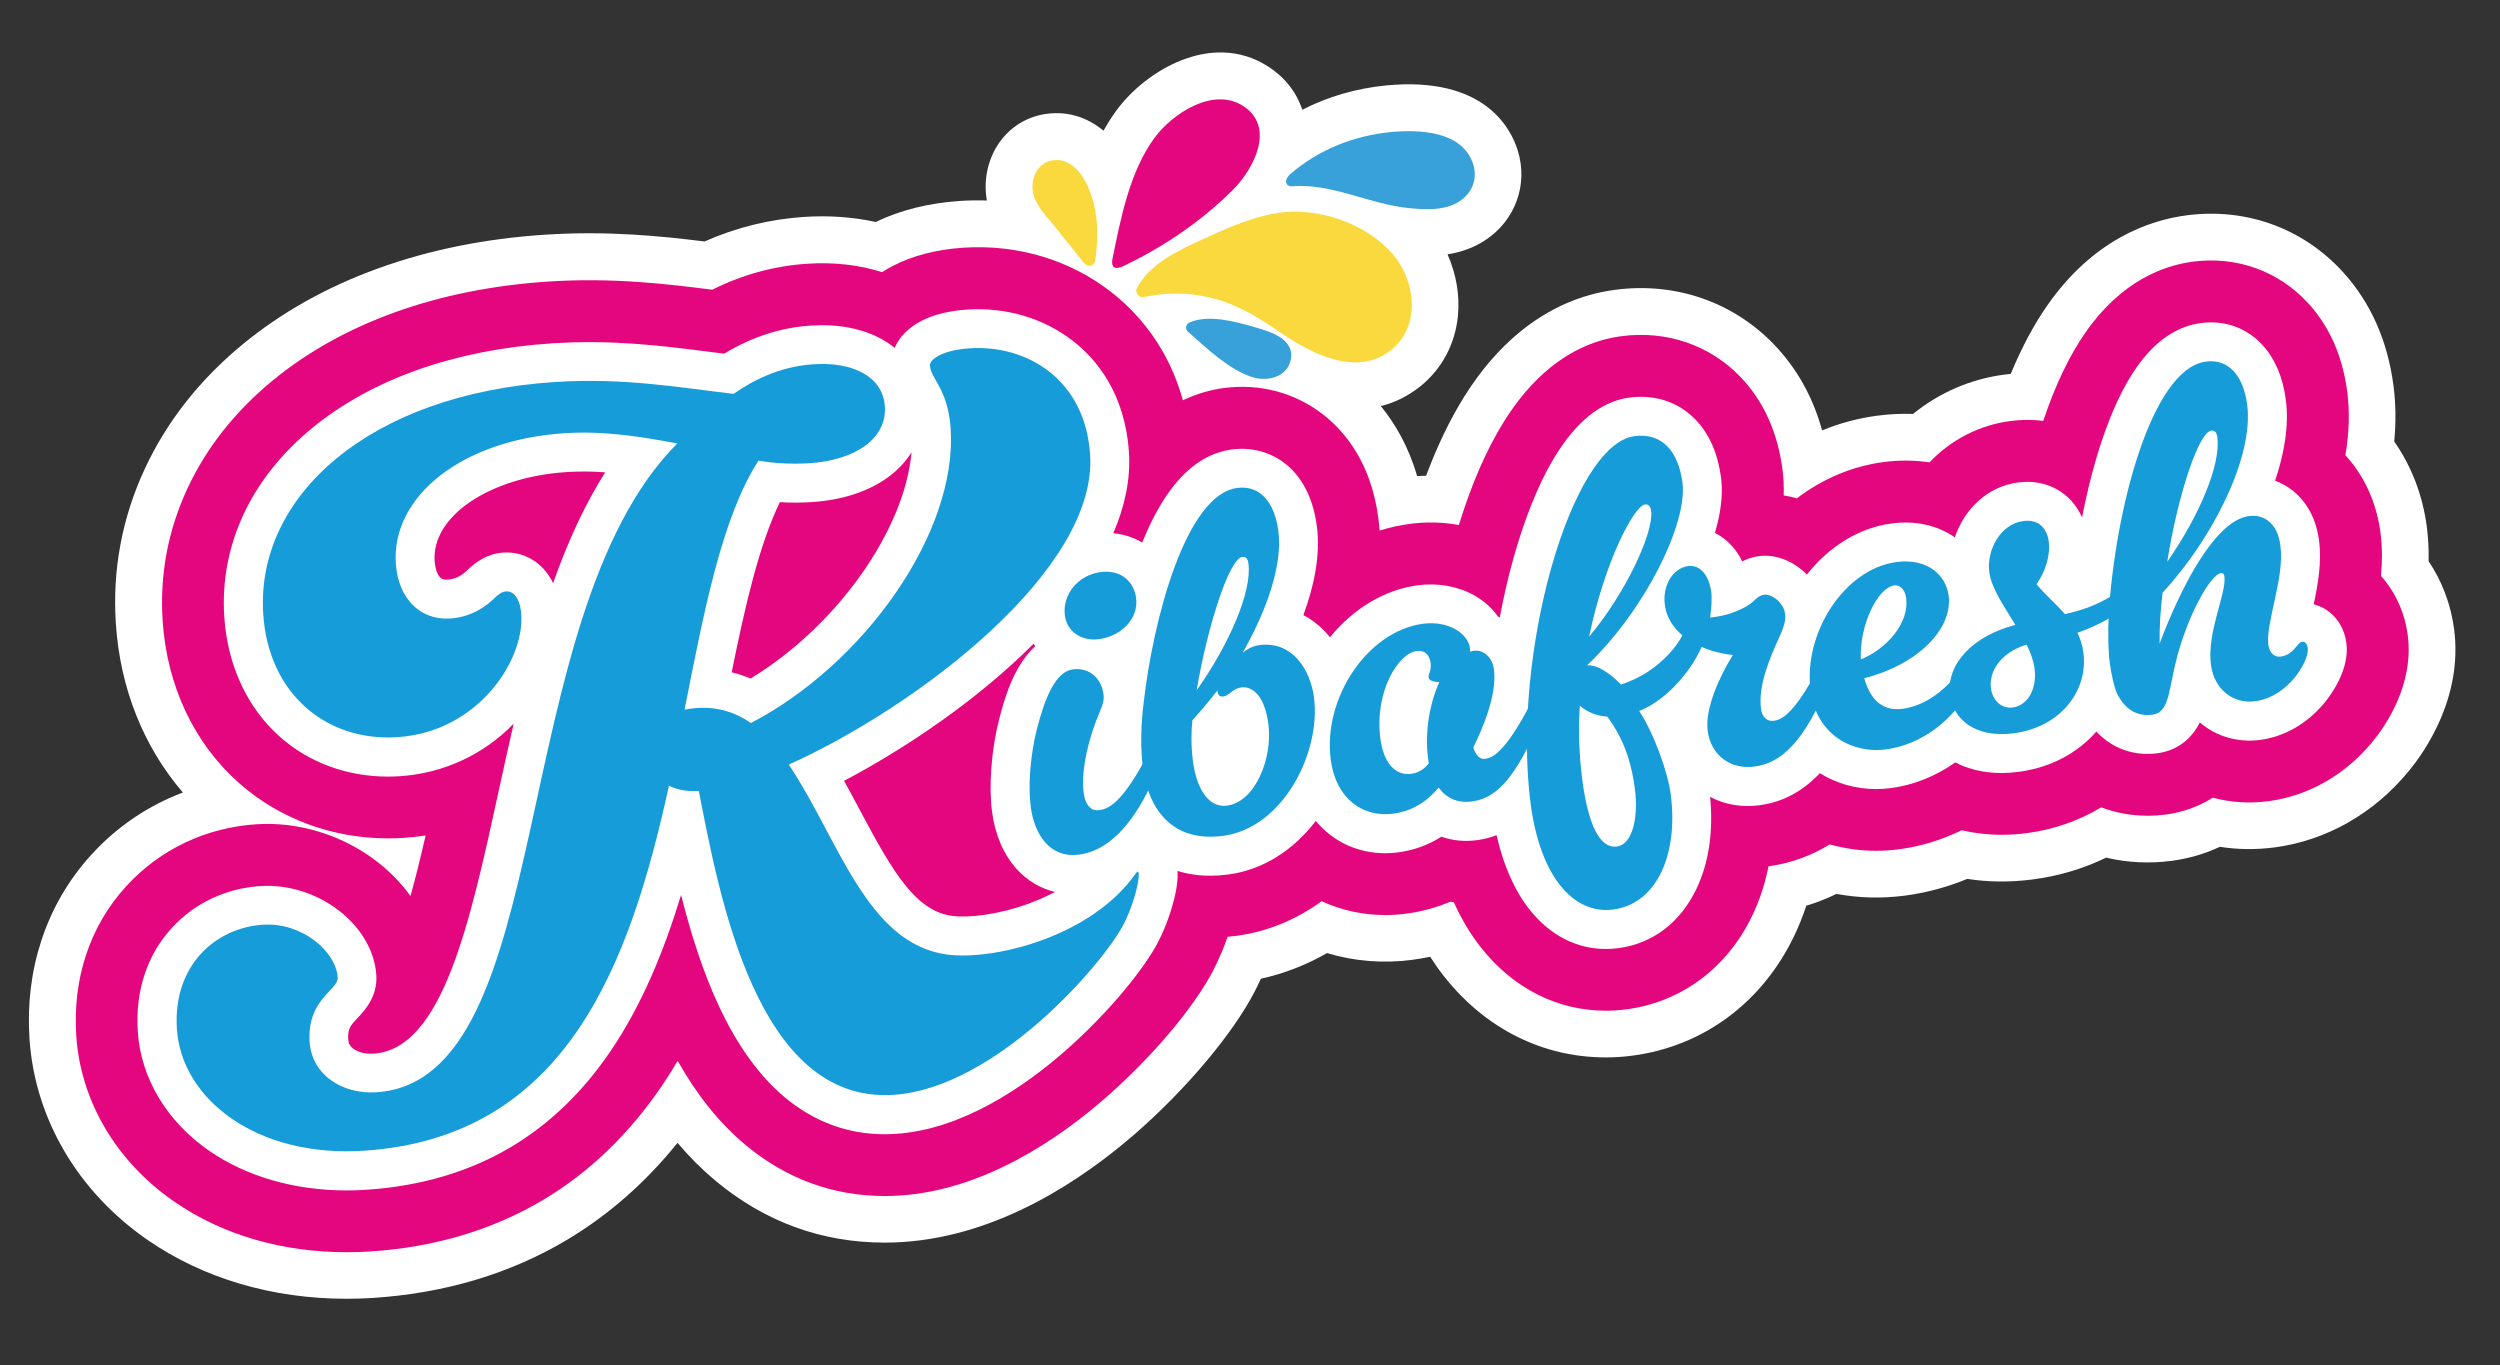 <svg xmlns="http://www.w3.org/2000/svg" xmlns:xlink="http://www.w3.org/1999/xlink" id="Capa_1" x="0px" y="0px" viewBox="0 0 537.76 293.71" style="enable-background:new 0 0 537.76 293.71;" xml:space="preserve"><rect x="0" y="0" width="537.76" height="293.71" fill="#333333" stroke="none"/><style type="text/css">	.st0{fill:#E4067E;}	.st1{fill:#FFFFFF;}	.st2{fill:#169CD8;}	.st3{fill:#FAD93E;}	.st4{fill:#38A1D9;}</style><g>	<path class="st0" d="M517.92,136.65c-0.58-4.47-2.34-8.61-5.08-11.97c-0.22-0.27-0.45-0.54-0.68-0.8c0.28-2.99,0.31-6.1-0.11-9.31  c-0.84-6.47-3.49-12.25-7.55-16.65c0.82-4.81,0.96-9.37,0.4-13.65c-0.99-7.61-3.79-13.99-8.33-18.97  c-6.34-6.96-15.39-10.25-24.84-9.02c-6.27,0.82-15.37,4.11-23.09,15.17c-3.49,4.99-6.55,11.39-9.11,19.02  c-0.01,0.02-0.01,0.04-0.02,0.06c-2.3-0.29-4.67-0.28-7.05,0.03c-6.75,0.88-12.82,4.07-17.43,8.9c-3.16-0.48-6.46-0.51-9.84-0.07  c-6.71,0.87-13.1,3.57-18.69,7.81c-0.93-0.27-1.87-0.48-2.82-0.64c0.06-1.91-0.02-3.75-0.25-5.52c-1.06-8.13-4.13-14.87-9.13-20.05  c-6.55-6.78-15.83-9.94-25.48-8.68c-5.59,0.73-10.81,3.05-15.51,6.9c-3.58,2.93-6.89,6.8-9.82,11.5  c-3.72,5.96-6.97,13.42-9.68,22.22c-3.41-0.62-6.96-0.71-10.49-0.25c-2.23,0.29-4.42,0.78-6.57,1.45c-0.06-0.9-0.14-1.8-0.26-2.68  c-1.55-11.91-7.25-18.64-11.76-22.19c-6.04-4.75-13.64-6.81-21.41-5.8c-2.56,0.33-5.62,1.09-8.88,2.64  c-1.06-3.85-2.57-7.46-4.53-10.83c-2.83-4.85-6.52-9.06-10.97-12.52c-8.84-6.86-20.1-10.23-31.71-9.47  c-5.75,0.37-10.84,1.69-15.14,3.9c-0.82,0.42-1.6,0.87-2.35,1.36c-4.91-1.56-10.37-2.19-16.1-1.81  c-7.05,0.46-13.91,2.33-20.44,5.59c-9.6-1.23-21.44-2.66-35.22-1.76c-23.79,1.55-44.32,8.92-59.38,21.33  c-8.08,6.66-14.23,14.47-18.3,23.22c-4.17,8.98-5.96,18.53-5.32,28.39c0.91,13.98,6.76,26.41,16.48,34.98  c8.67,7.65,20.03,11.86,32.01,11.86c1.12,0,2.27-0.04,3.39-0.11c1.58-0.1,3.14-0.28,4.69-0.52c-1.05,4.59-2.12,8.97-3.25,13.03  c-2-2.77-4.46-5.31-7.32-7.5c-7.35-5.64-16.77-8.53-25.83-7.94c-10.82,0.7-20.74,5.41-27.94,13.26c-3.96,4.32-6.9,9.34-8.73,14.93  c-1.77,5.4-2.47,11.21-2.08,17.28c0.92,14.09,8.63,27.13,21.15,35.76c10.28,7.08,23.09,10.83,37.05,10.83  c1.66,0,3.34-0.05,5.01-0.16c13.89-0.9,26.43-4.65,37.28-11.13c9.82-5.86,18.34-14.04,25.35-24.31c1.22-1.78,2.39-3.64,3.53-5.56  c4.17,7.4,9.04,13.46,14.55,18.05c8.76,7.31,18.86,11.02,30.01,11.02c1.07,0,2.16-0.04,3.24-0.11  c18.01-1.17,33.97-12.05,44.19-20.97c9.98-8.71,19.07-19.47,23.18-27.4c1.33-2.58,2.35-5.07,3.12-7.28c0.6-0.05,1.21-0.12,1.82-0.2  c6.61-0.86,12.89-3.43,18.4-7.45c4.23,1.94,8.88,2.97,13.67,2.97c1.5,0,3.02-0.1,4.52-0.3c3.3-0.43,6.47-1.29,9.46-2.56  c0.26,0.03,0.53,0.06,0.79,0.08c1.63,3.65,3.59,6.93,5.88,9.82c6.91,8.73,16.44,13.54,26.83,13.54c1.45,0,2.92-0.1,4.38-0.29  c11.84-1.54,21.72-8.9,27.12-20.19c1.57-3.27,2.73-6.83,3.48-10.58c4.75-0.66,9.16-2.24,13.18-4.72c3.22,0.91,6.58,1.38,9.99,1.38  c1.6,0,3.23-0.11,4.82-0.31c4.67-0.61,9.27-2.01,13.59-4.12c2.74,0.66,5.6,0.99,8.58,0.99c1.76,0,3.58-0.12,5.39-0.36  c5.8-0.76,11.24-2.66,16.01-5.55c3.15,1.19,6.51,1.81,9.98,1.81c1.28,0,2.59-0.09,3.88-0.25c3.7-0.48,7.13-1.73,10.15-3.64  c3.79,1.03,7.82,1.3,11.91,0.77c8.62-1.12,16.6-5.67,22.45-12.8C513.08,156.22,519.31,147.31,517.92,136.65z M199.43,173.05  c0.15-0.09,0.3-0.18,0.44-0.27"></path>	<path class="st1" d="M504.72,138.37c-0.27-2.04-1.01-3.82-2.2-5.28c-1.27-1.56-2.96-2.62-4.83-3.11c0.92-4.33,1.75-9.06,1.15-13.69  c-0.75-5.76-3.48-9.01-5.63-10.73c-1.17-0.93-2.46-1.65-3.83-2.15c1.82-5.4,3.07-11.59,2.31-17.41c-0.63-4.85-2.31-8.8-4.97-11.73  c-3.42-3.75-8.13-5.45-13.28-4.78c-5.25,0.68-9.93,3.91-13.89,9.59c-2.76,3.95-5.25,9.21-7.41,15.64c-1.68,5-3.13,10.67-4.28,16.58  c-2.33-5.28-7.57-8.33-13.69-7.53c-6.89,0.9-11.67,5.93-13.68,11.82c-3.79-2.63-8.49-3.66-13.6-2.99  c-6.86,0.89-13.37,4.85-18.22,10.99c-0.35-0.36-0.72-0.71-1.12-1.04c-2.72-2.26-6.08-3.33-9.22-2.92  c-1.23,0.16-2.43,0.54-3.57,1.13c-0.57-1.19-1.28-2.26-2.1-3.2c-1.09-1.25-2.37-2.23-3.77-2.93c1.17-3.99,1.81-8.12,1.32-11.86  c-0.68-5.23-2.53-9.45-5.51-12.52c-3.64-3.77-8.68-5.45-14.19-4.73c-13.03,1.7-20.72,19.56-24.87,34.25  c-1.2,4.24-2.21,8.61-3.03,13.04c-0.13-0.06-0.25-0.12-0.38-0.18c-1.27-1.82-3.02-3.39-5.14-4.58c-3.49-1.95-7.79-2.72-12.08-2.16  c-7.08,0.92-13.84,4.95-18.93,11.19c-1.61-2.01-3.55-3.63-5.72-4.77c2.28-6.16,3.72-12.87,2.9-19.12  c-1.67-12.83-10.37-17.54-18.25-16.51c-4.94,0.64-9.37,3.54-13.16,8.62c-2.23,2.98-4.29,6.81-6.16,11.41  c-1.78-1.08-3.87-1.79-6.22-2.01c2.48-5.73,3.74-11.57,3.37-17.38c-0.83-12.74-7.03-20.1-12.09-24.02  c-6.27-4.87-14.33-7.25-22.68-6.71c-3.91,0.25-7.24,1.08-9.9,2.45c-2.73,1.41-4.71,3.44-5.73,5.78c-0.82-0.66-1.72-1.27-2.69-1.82  c-4.13-2.32-9.41-3.35-15.28-2.97c-6.52,0.42-12.67,2.41-18.7,6.05c-1.11-0.14-2.23-0.28-3.39-0.43  c-9.67-1.24-20.63-2.64-33.57-1.8c-20.98,1.36-38.89,7.7-51.77,18.32c-13.12,10.81-19.79,25.19-18.8,40.48  c0.68,10.45,4.94,19.63,12,25.87c6.28,5.55,14.44,8.53,23.2,8.53c0.84,0,1.68-0.03,2.53-0.08c9.38-0.61,18.02-4.6,24.52-11.3  c-1.11,4.81-2.16,9.63-3.2,14.39c-6.23,28.6-12.12,55.62-26.91,56.58c-1.7,0.11-3.28-0.26-4.33-1.02c-0.93-0.67-1.1-1.39-1.14-2  c-0.15-2.34,0.48-3.02,2.01-4.65c1.51-1.61,4.33-4.62,4.03-9.2c-0.7-10.84-12.61-19.98-24.98-19.17  c-7.38,0.48-14.12,3.67-18.99,8.98c-5.37,5.86-7.91,13.59-7.34,22.35c0.65,10,6.27,19.36,15.42,25.66  c8.02,5.52,18.37,8.48,29.5,8.48c1.37,0,2.75-0.04,4.15-0.14c11.76-0.76,22.3-3.88,31.32-9.27c8.15-4.87,15.27-11.72,21.18-20.38  c6.92-10.14,11.7-21.95,15.29-33.77c2.02,8.02,4.66,16.52,8.24,24.13c3.94,8.37,8.67,14.9,14.08,19.41  c6.31,5.27,13.52,7.93,21.48,7.93c0.79,0,1.58-0.03,2.38-0.08c14.29-0.93,27.63-10.15,36.3-17.72c9.97-8.71,17.41-18.28,20.1-23.49  c1.99-3.85,3.04-7.5,3.49-9.32c0.36-1.47,0.59-2.79,0.69-3.94c0.06-0.75,0.06-1.44,0.02-2.09c2.04,0.64,4.38,1.03,7.05,1.03  c1.2,0,2.46-0.08,3.79-0.25c7.31-0.95,13.9-5,18.9-11.52c3.66,4.37,8.92,6.93,14.9,6.93c0.92,0,1.85-0.06,2.8-0.18  c3.39-0.44,6.51-1.57,9.33-3.38c2.34,0.84,4.91,1.11,7.59,0.76c1.5-0.2,2.92-0.55,4.28-1.07c1.45,6.45,3.86,11.91,7.08,15.98  c4.38,5.54,10.13,8.49,16.4,8.49c0.88,0,1.77-0.06,2.66-0.17c7.39-0.96,13.37-5.49,16.84-12.74c2.67-5.57,3.68-12.39,2.95-19.81  c2.45,1.3,5.22,1.97,8.1,1.97c0.81,0,1.62-0.05,2.44-0.16c5.01-0.65,9.29-2.92,13.07-6.91c3.6,2.25,7.78,3.42,12.1,3.42  c1.03,0,2.07-0.07,3.1-0.2c4.93-0.64,9.71-2.55,13.93-5.53c2.4,1.24,5.68,2.28,9.95,2.28c1.15,0,2.38-0.08,3.67-0.25  c6.7-0.87,12.62-3.95,16.72-8.67c2.94,3.13,6.75,4.81,10.99,4.81c0.71,0,1.43-0.05,2.17-0.14c2.34-0.31,6.58-1.58,9.1-6.63  c3.43,2.94,8.01,4.4,12.97,3.76c5.25-0.69,10.19-3.54,13.89-8.05C501.34,149.55,505.46,144.02,504.72,138.37z M108.98,118.84  c-0.23,0-0.45,0.01-0.68,0.02c-3.69,0.24-6.02,2.24-7.14,3.19c-0.16,0.14-0.31,0.28-0.46,0.43c-1.42,1.42-2.79,2.1-4.42,2.2  c-1.06,0.07-1.43-0.3-1.6-0.48c-0.65-0.65-1.09-1.98-1.19-3.56c-0.63-9.63,11.85-18.02,28.41-19.1c2.82-0.18,5.57-0.14,8.28,0.06  c-4.22,6.66-7.93,14.56-11.21,23.84C116.81,120.9,112.79,118.84,108.98,118.84z M185.06,174.44c-1.14-2.14-2.29-4.32-3.5-6.48  c13.45-7.09,28.8-17.49,40.79-29.51c0.1,0.19,0.21,0.37,0.32,0.56c-4.81,4.39-6.75,11.88-7.74,15.68c0,0.01,0,0.02-0.01,0.02  c-1.66,6.47-2.26,14.28-1.53,19.88c0.65,4.99,2.5,9.28,5.36,12.4c2.28,2.49,5.08,4.13,8.18,4.87c-1.73,0.92-3.6,1.75-5.57,2.48  c-6.68,2.46-13.08,3.12-16.45,2.69C197.05,196.02,192.16,187.82,185.06,174.44z M196.07,97.3c-1.47,16.78-16.09,37.42-34.62,48.66  c-1.32-0.56-2.68-1.01-4.06-1.35c2.87-14.2,5.87-27.32,10.36-36.59c2.31,0.13,4.63,0.13,6.9-0.02c6.5-0.42,12.16-2.27,16.37-5.34  C193.1,101.14,194.8,99.32,196.07,97.3z"></path>	<g>		<path class="st2" d="M237.37,149.34c0.24,1.83-0.54,2.97-1.7,6.01c-2.29,6.19-3.03,11.67-2.58,15.12c0.4,3.05,1.87,4,3.29,3.81   c1.93-0.25,4.9-1.26,10.53-12.02c0.33-0.66,0.9-1.05,1.41-1.11c0.71-0.09,1.4,0.44,1.52,1.35c0.07,0.51,0.03,1.03-0.28,1.79   c-5.84,14.72-12.22,18.86-17.51,19.55c-6,0.78-9.52-4.03-10.34-10.34c-0.61-4.68-0.03-11.37,1.34-16.72   c1.72-6.63,3.98-12.31,7.74-12.8C234.43,143.52,236.93,145.98,237.37,149.34z M229.06,132.43c-0.6-4.58,2.89-8.75,7.67-9.37   c4.88-0.64,7.26,2.57,7.65,5.52c0.6,4.58-3.26,8.28-8.04,8.91C232.68,137.96,229.51,135.89,229.06,132.43z"></path>		<path class="st2" d="M267.32,140.37c1.13-0.87,2.29-1.44,3.62-1.61c6.91-0.9,10.9,5.09,11.71,11.29   c1.52,11.69-6.58,28.05-19.59,29.75c-10.57,1.38-15.99-5.26-17.23-14.81c-0.54-4.17-0.43-8.84,0.17-13.77   c2.02-17.84,9.05-44.81,20.13-46.26c4.98-0.65,8.07,3.19,8.86,9.29C275.91,121.46,272.53,131.21,267.32,140.37z M261.9,148.83   l-0.04-0.3c-1.77,2.3-3.56,4.39-5.37,6.39c-0.24,2.1-0.34,5.32,0.12,8.88c0.64,4.88,2.86,10.07,7.34,9.49   c6.1-0.8,9.83-10.28,8.89-17.5c-0.77-5.9-3.25-8.26-5.89-7.92c-1.73,0.23-2.56,1.78-3.78,1.94   C262.76,149.85,262.04,149.84,261.9,148.83z M257.41,148.48c7.25-10.25,11.89-21.4,11.14-27.2c-0.09-0.71-0.31-1.61-1.33-1.48   C264.37,120.17,259.68,134.95,257.41,148.48z"></path>		<path class="st2" d="M309.46,169.41c-3.13,3.72-6.46,5.18-9.81,5.62c-6.51,0.85-12.31-3.25-13.4-11.59   c-1.74-13.32,7.97-27.71,19.86-29.27c5.39-0.7,9.68,2.05,10.1,5.3c0.05,0.41-0.01,0.72-0.01,0.72s0.39-0.15,0.8-0.21   c2.14-0.28,4.01,1.44,4.35,3.98c0.73,5.59-2.55,12.95-4.43,16.81c0.54,1.79,1.48,2.6,2.49,2.47c1.42-0.19,4.12-0.95,9.74-11.71   c0.33-0.66,0.9-1.05,1.41-1.11c0.71-0.09,1.4,0.44,1.52,1.35c0.07,0.51,0.03,1.03-0.28,1.79c-5.84,14.72-10.45,18.22-15.22,18.84   C313.52,172.81,311.1,171.67,309.46,169.41z M307.33,164.2l-0.16-1.22c-0.69-5.29,0.26-11.51,2.43-16.24   c-1.14-0.06-2.21-0.33-2.29-0.94c-0.12-0.92,0.63-1.53,0.42-3.16c-0.24-1.83-1.3-2.83-3.03-2.6c-3.86,0.5-9.11,8.63-7.77,18.9   c0.69,5.29,3.31,7.94,6.56,7.52C305.22,166.24,306.45,165.35,307.33,164.2z"></path>		<path class="st2" d="M341.39,143.12c2.25-0.19,5.21,1.91,7.26,4.12c8.46-2.55,14.66-10.49,14.17-14.25   c-0.12-0.91,0.35-1.29,1.06-1.38c1.22-0.16,3.11,0.84,3.35,2.67c0.04,0.3-0.01,0.72-0.01,0.72c-0.8,6.52-7.92,15.4-14.62,17.93   c3.09,4.66,6.15,13.05,6.78,17.93c1.67,12.81-2.93,23.54-12.38,24.78c-8.74,1.14-15.76-7.46-17.75-22.71   c-4.18-32.03,8.63-77.33,22.36-79.12c6-0.78,9.44,3.42,10.3,10.03C363.02,112.38,354.08,131.02,341.39,143.12z M345.72,154.13   c-2.07-0.04-4.37-0.98-5.89-2.33c-0.35,5.22-0.17,10.57,0.53,15.96c1.23,9.45,3.69,14.82,7.45,14.33   c3.35-0.44,4.66-6.29,3.86-12.39C351.11,165.32,349.86,159.69,345.72,154.13z M341.83,136.96c8.14-9.75,13.91-22.6,13.34-26.97   c-0.13-1.02-0.52-1.59-1.33-1.48C351.5,108.82,345.19,120.7,341.83,136.96z"></path>		<path class="st2" d="M367.86,132.84l1.22-0.16c2.95-0.38,6.58-1.89,8.05-3.32c0.91-0.95,1.68-1.36,2.29-1.44   c1.63-0.21,4.24,1.62,4.57,4.16c0.2,1.52-0.42,3.16-1.38,5.25c-1.85,4.07-4.47,10.1-3.81,15.18c0.25,1.93,1.49,2.7,2.71,2.54   c1.42-0.19,4.13-0.85,9.76-11.61c0.33-0.66,0.9-1.05,1.41-1.11c0.71-0.09,1.4,0.44,1.52,1.35c0.07,0.51,0.03,1.03-0.28,1.79   c-5.84,14.72-11.1,18.72-16.59,19.43c-5.08,0.66-9.31-2.41-10-7.69c-0.64-4.88,2.68-11.93,5.42-16.32   c-6.71-0.68-13.8-4.3-14.64-10.81c-0.53-4.07,1.66-7.87,5.02-8.31c2.54-0.33,4.49,1.9,4.98,5.66   C368.25,128.66,368.18,130.53,367.86,132.84z"></path>		<path class="st2" d="M424.82,139.06c0.33-0.66,0.9-1.05,1.41-1.11c0.71-0.09,1.4,0.44,1.52,1.35c0.07,0.51,0.03,1.03-0.28,1.79   c-5.84,14.72-15.17,19.25-21.88,20.12c-6.91,0.9-14.86-2.92-16.13-12.68c-1.6-12.3,7.24-26.17,18.52-27.64   c6.41-0.84,10.58,2.65,11.18,7.23c0.9,6.91-6.15,14.66-18.15,17.77c1.17,4.19,3.62,7.18,8.2,6.58   C412.56,152.04,419.2,149.83,424.82,139.06z M400.27,141.85c5.6-2.28,10.45-7.88,9.76-13.16c-0.28-2.13-1.52-2.9-2.53-2.77   C403.84,126.39,399.94,134.55,400.27,141.85z"></path>		<path class="st2" d="M433.52,134.42c-2.37-3.93-5.15-7.81-5.62-11.36c-0.6-4.57,2.27-10.33,7.36-10.99   c3.46-0.45,5.1,1.82,5.44,4.46c0.36,2.75-0.63,6.29-2.64,9.13c1.84,2.24,4.17,4.21,6.11,6.44c8.35-1.81,12.43-5.34,15.46-8.32   c0.65-0.6,1.23-0.88,1.74-0.95c0.61-0.08,1.16,0.16,1.25,0.87c0.07,0.51-0.15,1.26-0.65,2.15c-2.12,3.58-8.47,8.03-15.1,10.24   c0.58,1.27,1.07,2.65,1.28,4.28c1.07,8.24-4.94,16.05-15,17.36c-8.44,1.1-13.03-3.16-13.69-8.24   C418.59,142.87,424.41,136.74,433.52,134.42z M435.93,138.65c-5.66,1.77-8.13,5.82-7.67,9.38c0.34,2.64,2.24,4.46,4.68,4.15   c3.15-0.41,5.28-3.89,4.7-8.37C437.41,142.08,436.77,140.3,435.93,138.65z"></path>		<path class="st2" d="M477.76,123.27c-2.34,0.3-7.53,9.67-9.85,19.59c-1.45,6.29-1.53,10.44-4.89,10.87   c-3.56,0.46-5.86-1.3-7.47-4.2c-0.68-1.26-1.4-4.37-1.74-7.01c-0.32-2.44-0.42-6.36-0.21-10.31c1.28-21.88,9.03-52.88,20.92-54.43   c4.98-0.65,8.07,3.19,8.86,9.29c1.47,11.29-7.59,29.01-18.2,40.42c-0.45,3.68-0.69,7.43-0.64,10.94   c4.23-11.2,11.65-26.44,19.27-27.43c2.85-0.37,6.05,1.18,6.72,6.36c0.91,7.01-3.21,16.65-2.6,21.33c0.24,1.83,1.39,2.71,2.61,2.55   c2.95-0.38,3.53-3.05,4.65-3.19c0.71-0.09,1.1,0.48,1.22,1.39c0.34,2.64-4.12,10.46-11.33,11.4c-4.78,0.62-8.81-2.57-9.5-7.86   c-0.91-7.02,3.38-15.33,2.9-18.99C478.41,123.49,478.17,123.22,477.76,123.27z M466.18,120.85c6.97-10.01,11.54-20.94,10.78-26.74   c-0.09-0.71-0.31-1.61-1.33-1.48C472.99,92.98,468.51,106.18,466.18,120.85z"></path>	</g>	<path class="st2" d="M244.37,187.8c-9.58,13.74-30.55,18.81-40.52,17.54c-17.48-2.24-23.48-24.96-34.18-40.87  c27.77-12.52,66.43-41.94,64.82-66.64c-1.07-16.54-13.94-23.69-25.87-22.91c-6.07,0.39-8.67,2.45-8.59,3.71  c0.19,2.93,3.9,5,4.46,13.58c1.45,22.4-18.57,50.6-42.97,63.32c-3.3-2.31-7.17-3.53-11.56-3.24c-0.95,0.06-1.86,0.19-2.71,0.36  c4.22-21.29,7.99-41.21,15.89-53.56c3.61,0.61,7.41,0.78,10.97,0.55c9.84-0.64,16.68-5.29,16.23-12.19  c-0.42-6.49-6.93-9.64-15.3-9.1c-7.54,0.49-13.22,3.59-17.24,6.37c-11.65-1.35-23.56-3.51-38.42-2.55  c-39.98,2.6-64.4,24.57-62.76,49.9c1.13,17.37,13.77,27.48,28.84,26.5c17.37-1.13,27.3-16.49,26.67-26.32  c-0.24-3.77-1.8-5.14-3.27-5.04c-0.84,0.05-1.44,0.51-2.23,1.2c-1.58,1.57-4.77,4.3-9.79,4.63c-6.49,0.42-11.21-4.32-11.7-11.85  c-0.94-14.44,14.25-26.57,36.23-28c8.79-0.57,16.87,0.8,24.31,2.2c-37.29,37.52-25.36,137.01-64.71,139.56  c-7.33,0.48-13.9-3.72-14.37-10.84c-0.6-9.21,6.21-11.12,6.04-13.84c-0.37-5.65-7.71-11.9-16.08-11.36  c-10.05,0.65-19.41,8.62-18.51,22.43c0.98,15.07,17.14,27.68,40.17,26.19c43.81-2.85,57.28-40.37,65.67-78.49  c1.77,0.82,3.89,1.25,6.21,1.1l0.21-0.01c4.38,22.21,12.36,67.3,41.87,65.38c21.98-1.43,45.08-28.12,49.51-36.69  C244.77,192.79,245.69,185.9,244.37,187.8z"></path>	<g>		<path class="st3" d="M245.04,61.12c-0.19,0.31-0.53,0.97-0.57,1.09c-0.21,0.55,0.2,1.34,0.79,1.61c0.45,0.2,1.42-0.03,1.74-0.09   c5.17-1.01,9.79-0.71,14.64,0.64c5.2,1.45,9.55,4.28,13.97,7.28c6.56,4.45,16.23,9.52,23.61,3.65c6.45-5.13,5.33-14.86,0.42-20.57   c-5.8-6.77-16.39-10.36-25.14-8.87c-5.56,0.94-11.02,3.4-16.1,5.75C253.57,53.82,247.93,56.46,245.04,61.12z"></path>		<path class="st4" d="M255.59,71.4c0.02,0.01,0.03,0.03,0.04,0.04c3.93,3.44,8.68,8.07,13.77,9.69c3.27,1.04,7.57-0.04,8.27-3.86   c0.81-4.37-4.43-5.94-7.67-6.87c-4.19-1.2-10.04-2.85-14.15-1.02C254.95,69.79,254.94,70.92,255.59,71.4z"></path>		<path class="st0" d="M248.29,29.72c-5.29,7.24-7.23,17.29-8.98,25.9c-0.13,0.64-0.17,1.37,0.24,1.78c0.44,0.44,1.4,0.17,2.01-0.12   c8.68-4.14,16.8-9.62,23.62-16.42c4.42-4.4,9.35-13.54,2.15-18.11C260.84,18.64,252.08,24.53,248.29,29.72z"></path>		<path class="st3" d="M222.31,41.87c0.7,2.62,2.92,4.79,4.56,6.84l6.09,7.61c0.48,0.59,1.01,1.04,1.81,0.79   c0.72-0.3,0.78-0.86,0.86-1.39c0.66-4.67,0.6-9.4-0.92-13.84c-1.23-3.62-3.95-8.18-8.47-7.36   C222.92,35.12,221.51,38.86,222.31,41.87z"></path>		<path class="st4" d="M277.84,40.07c8.57-0.71,16.7,3.84,25.12,4.68c3.61,0.36,7.79,0.62,10.98-1.44c2.71-1.75,3.92-4.82,2.97-7.91   c-2.23-7.22-11.57-7.59-17.76-6.99c-7.9,0.77-15.52,3.78-21.52,8.97C275.92,38.86,276.73,40.16,277.84,40.07z"></path>	</g></g><path class="st1" d="M527.89,135.35c-0.69-5.3-2.58-10.32-5.49-14.64c0.06-2.56-0.07-5.01-0.39-7.45c-0.88-6.73-3.29-13.01-7-18.28 c0.39-4.15,0.34-8.18-0.16-12.01c-1.26-9.68-4.92-17.91-10.86-24.44c-8.58-9.43-20.82-13.88-33.58-12.22 c-8.28,1.08-20.21,5.32-30.03,19.39c-2.91,4.17-5.54,9.11-7.86,14.73c-0.46,0.04-0.92,0.09-1.38,0.15 c-7.21,0.94-13.96,3.85-19.65,8.46c-2.51-0.09-5.07,0.03-7.63,0.37c-4.08,0.53-8.07,1.59-11.92,3.17 c-1.98-7.22-5.48-13.45-10.44-18.58c-8.78-9.09-21.18-13.35-34.01-11.67c-7.48,0.97-14.4,4.03-20.58,9.09 c-4.43,3.63-8.47,8.32-11.98,13.95c-3.02,4.84-5.76,10.53-8.17,16.96c-0.64,0.01-1.29,0.04-1.93,0.08 c-1.86-6.4-4.76-11.33-7.81-15.06c3.04-0.75,5.86-2.15,8.43-4.2c4.68-3.72,7.58-9.14,8.16-15.26c0.42-4.42-0.39-9.02-2.24-13.18 c3-0.47,5.65-1.45,8-2.97c6.53-4.21,9.39-11.98,7.12-19.33c-1.51-4.9-7.3-16.07-28.34-14.03c-6.43,0.63-12.54,2.41-18.02,5.23 c-1.25-3.81-3.82-7.06-7.45-9.37c-12.05-7.65-26.28,0.97-32.54,9.53c-0.99,1.36-1.91,2.81-2.77,4.35 c-3.68-3.08-8.22-4.38-12.96-3.52c-4.1,0.75-7.61,3.13-9.87,6.7c-2.18,3.43-2.99,7.77-2.26,11.83c-1.91-0.06-3.82-0.03-5.73,0.09 c-6.74,0.44-12.85,1.96-18.17,4.53c-4.89-1.07-10.07-1.44-15.42-1.09c-7.34,0.48-14.54,2.25-21.42,5.28 c-9.66-1.2-21-2.32-34.25-1.46c-25.91,1.68-48.43,9.85-65.12,23.61c-9.24,7.62-16.32,16.62-21.02,26.75 c-4.89,10.52-6.99,21.72-6.23,33.27c0.9,13.89,5.96,26.54,14.42,36.36c-7.45,2.81-14.11,7.3-19.57,13.25 c-4.93,5.38-8.59,11.63-10.87,18.59c-2.17,6.63-3.04,13.72-2.56,21.07c1.12,17.19,10.41,33,25.48,43.39 c11.97,8.24,26.75,12.6,42.75,12.6c1.87,0,3.78-0.06,5.66-0.18c15.5-1.01,29.56-5.22,41.79-12.53c8.92-5.33,16.87-12.32,23.72-20.83 c2.55,3.02,5.26,5.73,8.1,8.1c10.62,8.87,22.88,13.36,36.46,13.36c1.29,0,2.6-0.04,3.89-0.13c20.82-1.35,38.76-13.49,50.15-23.43 c10.85-9.48,20.86-21.39,25.5-30.36c0.48-0.92,0.94-1.87,1.38-2.84c4.93-1.08,9.77-2.96,14.23-5.52c5.84,1.78,12.1,2.27,18.29,1.46 c1.31-0.17,2.61-0.4,3.89-0.67c0.96,1.5,1.98,2.94,3.05,4.29c8.86,11.2,21.19,17.36,34.72,17.36c1.88,0,3.79-0.12,5.68-0.37 c15.28-1.99,28-11.41,34.89-25.83c0.98-2.05,1.84-4.21,2.57-6.43c2.23-0.67,4.39-1.52,6.48-2.54c4.81,0.89,9.73,1.02,14.65,0.38 c4.6-0.6,9.14-1.81,13.5-3.61c4.53,0.71,9.25,0.75,14.06,0.12c5.58-0.73,10.89-2.3,15.82-4.69c4.55,1.08,9.27,1.31,14.06,0.69 c3.65-0.48,7.13-1.49,10.39-3.02c3.82,0.6,7.73,0.65,11.67,0.14c11.16-1.45,21.44-7.27,28.93-16.39 C521.68,161.59,529.79,149.9,527.89,135.35z"></path><g>	<path class="st0" d="M517.92,136.65c-0.58-4.47-2.34-8.61-5.08-11.97c-0.22-0.27-0.45-0.54-0.68-0.8c0.28-2.99,0.31-6.1-0.11-9.31  c-0.84-6.47-3.49-12.25-7.55-16.65c0.82-4.81,0.96-9.37,0.4-13.65c-0.99-7.61-3.79-13.99-8.33-18.97  c-6.34-6.96-15.39-10.25-24.84-9.02c-6.27,0.82-15.37,4.11-23.09,15.17c-3.49,4.99-6.55,11.39-9.11,19.02  c-0.01,0.02-0.01,0.04-0.02,0.06c-2.3-0.29-4.67-0.28-7.05,0.03c-6.75,0.88-12.82,4.07-17.43,8.9c-3.16-0.48-6.46-0.51-9.84-0.07  c-6.71,0.87-13.1,3.57-18.69,7.81c-0.93-0.27-1.87-0.48-2.82-0.64c0.06-1.91-0.02-3.75-0.25-5.52c-1.06-8.13-4.13-14.87-9.13-20.05  c-6.55-6.78-15.83-9.94-25.48-8.68c-5.59,0.73-10.81,3.05-15.51,6.9c-3.58,2.93-6.89,6.8-9.82,11.5  c-3.72,5.96-6.97,13.42-9.68,22.22c-3.41-0.62-6.96-0.71-10.49-0.25c-2.23,0.29-4.42,0.78-6.57,1.45c-0.06-0.9-0.14-1.8-0.26-2.68  c-1.55-11.91-7.25-18.64-11.76-22.19c-6.04-4.75-13.64-6.81-21.41-5.8c-2.56,0.33-5.62,1.09-8.88,2.64  c-1.06-3.85-2.57-7.46-4.53-10.83c-2.83-4.85-6.52-9.06-10.97-12.52c-8.84-6.86-20.1-10.23-31.71-9.47  c-5.75,0.37-10.84,1.69-15.14,3.9c-0.82,0.42-1.6,0.87-2.35,1.36c-4.91-1.56-10.37-2.19-16.1-1.81  c-7.05,0.46-13.91,2.33-20.44,5.59c-9.6-1.23-21.44-2.66-35.22-1.76c-23.79,1.55-44.32,8.92-59.38,21.33  c-8.08,6.66-14.23,14.47-18.3,23.22c-4.17,8.98-5.96,18.53-5.32,28.39c0.91,13.98,6.76,26.41,16.48,34.98  c8.67,7.65,20.03,11.86,32.01,11.86c1.12,0,2.27-0.04,3.39-0.11c1.58-0.1,3.14-0.28,4.69-0.52c-1.05,4.59-2.12,8.97-3.25,13.03  c-2-2.77-4.46-5.31-7.32-7.5c-7.35-5.64-16.77-8.53-25.83-7.94c-10.82,0.7-20.74,5.41-27.94,13.26c-3.96,4.32-6.9,9.34-8.73,14.93  c-1.77,5.4-2.47,11.21-2.08,17.28c0.92,14.09,8.63,27.13,21.15,35.76c10.28,7.08,23.09,10.83,37.05,10.83  c1.66,0,3.34-0.05,5.01-0.16c13.89-0.9,26.43-4.65,37.28-11.13c9.82-5.86,18.34-14.04,25.35-24.31c1.22-1.78,2.39-3.64,3.53-5.56  c4.17,7.4,9.04,13.46,14.55,18.05c8.76,7.31,18.86,11.02,30.01,11.02c1.07,0,2.16-0.04,3.24-0.11  c18.01-1.17,33.97-12.05,44.19-20.97c9.98-8.71,19.07-19.47,23.18-27.4c1.33-2.58,2.35-5.07,3.12-7.28c0.6-0.05,1.21-0.12,1.82-0.2  c6.61-0.86,12.89-3.43,18.4-7.45c4.23,1.94,8.88,2.97,13.67,2.97c1.5,0,3.02-0.1,4.52-0.3c3.3-0.43,6.47-1.29,9.46-2.56  c0.26,0.03,0.53,0.06,0.79,0.08c1.63,3.65,3.59,6.93,5.88,9.82c6.91,8.73,16.44,13.54,26.83,13.54c1.45,0,2.92-0.1,4.38-0.29  c11.84-1.54,21.72-8.9,27.12-20.19c1.57-3.27,2.73-6.83,3.48-10.58c4.75-0.66,9.16-2.24,13.18-4.72c3.22,0.91,6.58,1.38,9.99,1.38  c1.6,0,3.23-0.11,4.82-0.31c4.67-0.61,9.27-2.01,13.59-4.12c2.74,0.66,5.6,0.99,8.58,0.99c1.76,0,3.58-0.12,5.39-0.36  c5.8-0.76,11.24-2.66,16.01-5.55c3.15,1.19,6.51,1.81,9.98,1.81c1.28,0,2.59-0.09,3.88-0.25c3.7-0.48,7.13-1.73,10.15-3.64  c3.79,1.03,7.82,1.3,11.91,0.77c8.62-1.12,16.6-5.67,22.45-12.8C513.08,156.22,519.31,147.31,517.92,136.65z M199.43,173.05  c0.15-0.09,0.3-0.18,0.44-0.27"></path>	<path class="st1" d="M504.72,138.37c-0.27-2.04-1.01-3.82-2.2-5.28c-1.27-1.56-2.96-2.62-4.83-3.11c0.92-4.33,1.75-9.06,1.15-13.69  c-0.75-5.76-3.48-9.01-5.63-10.73c-1.17-0.93-2.46-1.65-3.83-2.15c1.82-5.4,3.07-11.59,2.31-17.41c-0.63-4.85-2.31-8.8-4.97-11.73  c-3.42-3.75-8.13-5.45-13.28-4.78c-5.25,0.68-9.93,3.91-13.89,9.59c-2.76,3.95-5.25,9.21-7.41,15.64c-1.68,5-3.13,10.67-4.28,16.58  c-2.33-5.28-7.57-8.33-13.69-7.53c-6.89,0.9-11.67,5.93-13.68,11.82c-3.79-2.63-8.49-3.66-13.6-2.99  c-6.86,0.89-13.37,4.85-18.22,10.99c-0.35-0.36-0.72-0.71-1.12-1.04c-2.72-2.26-6.08-3.33-9.22-2.92  c-1.23,0.16-2.43,0.54-3.57,1.13c-0.57-1.19-1.28-2.26-2.1-3.2c-1.09-1.25-2.37-2.23-3.77-2.93c1.17-3.99,1.81-8.12,1.32-11.86  c-0.68-5.23-2.53-9.45-5.51-12.52c-3.64-3.77-8.68-5.45-14.19-4.73c-13.03,1.7-20.72,19.56-24.87,34.25  c-1.2,4.24-2.21,8.61-3.03,13.04c-0.13-0.06-0.25-0.12-0.38-0.18c-1.27-1.82-3.02-3.39-5.14-4.58c-3.49-1.95-7.79-2.72-12.08-2.16  c-7.08,0.92-13.84,4.95-18.93,11.19c-1.61-2.01-3.55-3.63-5.72-4.77c2.28-6.16,3.72-12.87,2.9-19.12  c-1.67-12.83-10.37-17.54-18.25-16.51c-4.94,0.64-9.37,3.54-13.16,8.62c-2.23,2.98-4.29,6.81-6.16,11.41  c-1.78-1.08-3.87-1.79-6.22-2.01c2.48-5.73,3.74-11.57,3.37-17.38c-0.83-12.74-7.03-20.1-12.09-24.02  c-6.27-4.87-14.33-7.25-22.68-6.71c-3.91,0.25-7.24,1.08-9.9,2.45c-2.73,1.41-4.71,3.44-5.73,5.78c-0.82-0.66-1.72-1.27-2.69-1.82  c-4.13-2.32-9.41-3.35-15.28-2.97c-6.52,0.42-12.67,2.41-18.7,6.05c-1.11-0.14-2.23-0.28-3.39-0.43  c-9.67-1.24-20.63-2.64-33.57-1.8c-20.98,1.36-38.89,7.7-51.77,18.32c-13.12,10.81-19.79,25.19-18.8,40.48  c0.68,10.45,4.94,19.63,12,25.87c6.28,5.55,14.44,8.53,23.2,8.53c0.84,0,1.68-0.03,2.53-0.08c9.38-0.61,18.02-4.6,24.52-11.3  c-1.11,4.81-2.16,9.63-3.2,14.39c-6.23,28.6-12.12,55.62-26.91,56.58c-1.7,0.11-3.28-0.26-4.33-1.02c-0.93-0.67-1.1-1.39-1.14-2  c-0.15-2.34,0.48-3.02,2.01-4.65c1.51-1.61,4.33-4.62,4.03-9.2c-0.7-10.84-12.61-19.98-24.98-19.17  c-7.38,0.48-14.12,3.67-18.99,8.98c-5.37,5.86-7.91,13.59-7.34,22.35c0.65,10,6.27,19.36,15.42,25.66  c8.02,5.52,18.37,8.48,29.5,8.48c1.37,0,2.75-0.04,4.15-0.14c11.76-0.76,22.3-3.88,31.32-9.27c8.15-4.87,15.27-11.72,21.18-20.38  c6.92-10.14,11.7-21.95,15.29-33.77c2.02,8.02,4.66,16.52,8.24,24.13c3.94,8.37,8.67,14.9,14.08,19.41  c6.31,5.27,13.52,7.93,21.48,7.93c0.79,0,1.58-0.03,2.38-0.08c14.29-0.93,27.63-10.15,36.3-17.72c9.97-8.71,17.41-18.28,20.1-23.49  c1.99-3.85,3.04-7.5,3.49-9.32c0.36-1.47,0.59-2.79,0.69-3.94c0.06-0.75,0.06-1.44,0.02-2.09c2.04,0.64,4.38,1.03,7.05,1.03  c1.2,0,2.46-0.08,3.79-0.25c7.31-0.95,13.9-5,18.9-11.52c3.66,4.37,8.92,6.93,14.9,6.93c0.92,0,1.85-0.06,2.8-0.18  c3.39-0.44,6.51-1.57,9.33-3.38c2.34,0.84,4.91,1.11,7.59,0.76c1.5-0.2,2.92-0.55,4.28-1.07c1.45,6.45,3.86,11.91,7.08,15.98  c4.38,5.54,10.13,8.49,16.4,8.49c0.88,0,1.77-0.06,2.66-0.17c7.39-0.96,13.37-5.49,16.84-12.74c2.67-5.57,3.68-12.39,2.95-19.81  c2.45,1.3,5.22,1.97,8.1,1.97c0.81,0,1.62-0.05,2.44-0.16c5.01-0.65,9.29-2.92,13.07-6.91c3.6,2.25,7.78,3.42,12.1,3.42  c1.03,0,2.07-0.07,3.1-0.2c4.93-0.64,9.71-2.55,13.93-5.53c2.4,1.24,5.68,2.28,9.95,2.28c1.15,0,2.38-0.08,3.67-0.25  c6.7-0.87,12.62-3.95,16.72-8.67c2.94,3.13,6.75,4.81,10.99,4.81c0.71,0,1.43-0.05,2.17-0.14c2.34-0.31,6.58-1.58,9.1-6.63  c3.43,2.94,8.01,4.4,12.97,3.76c5.25-0.69,10.19-3.54,13.89-8.05C501.34,149.55,505.46,144.02,504.72,138.37z M108.98,118.84  c-0.23,0-0.45,0.01-0.68,0.02c-3.69,0.24-6.02,2.24-7.14,3.19c-0.16,0.14-0.31,0.28-0.46,0.43c-1.42,1.42-2.79,2.1-4.42,2.2  c-1.06,0.07-1.43-0.3-1.6-0.48c-0.65-0.65-1.09-1.98-1.19-3.56c-0.63-9.63,11.85-18.02,28.41-19.1c2.82-0.18,5.57-0.14,8.28,0.06  c-4.22,6.66-7.93,14.56-11.21,23.84C116.81,120.9,112.79,118.84,108.98,118.84z M185.06,174.44c-1.14-2.14-2.29-4.32-3.5-6.48  c13.45-7.09,28.8-17.49,40.79-29.51c0.1,0.19,0.21,0.37,0.32,0.56c-4.81,4.39-6.75,11.88-7.74,15.68c0,0.01,0,0.02-0.01,0.02  c-1.66,6.47-2.26,14.28-1.53,19.88c0.65,4.99,2.5,9.28,5.36,12.4c2.28,2.49,5.08,4.13,8.18,4.87c-1.73,0.92-3.6,1.75-5.57,2.48  c-6.68,2.46-13.08,3.12-16.45,2.69C197.05,196.02,192.16,187.82,185.06,174.44z M196.07,97.3c-1.47,16.78-16.09,37.42-34.62,48.66  c-1.32-0.56-2.68-1.01-4.06-1.35c2.87-14.2,5.87-27.32,10.36-36.59c2.31,0.13,4.63,0.13,6.9-0.02c6.5-0.42,12.16-2.27,16.37-5.34  C193.1,101.14,194.8,99.32,196.07,97.3z"></path>	<g>		<path class="st2" d="M237.37,149.34c0.24,1.83-0.54,2.97-1.7,6.01c-2.29,6.19-3.03,11.67-2.58,15.12c0.4,3.05,1.87,4,3.29,3.81   c1.93-0.25,4.9-1.26,10.53-12.02c0.33-0.66,0.9-1.05,1.41-1.11c0.71-0.09,1.4,0.44,1.52,1.35c0.07,0.51,0.03,1.03-0.28,1.79   c-5.84,14.72-12.22,18.86-17.51,19.55c-6,0.78-9.52-4.03-10.34-10.34c-0.61-4.68-0.03-11.37,1.34-16.72   c1.72-6.63,3.98-12.31,7.74-12.8C234.43,143.52,236.93,145.98,237.37,149.34z M229.06,132.43c-0.6-4.58,2.89-8.75,7.67-9.37   c4.88-0.64,7.26,2.57,7.65,5.52c0.6,4.58-3.26,8.28-8.04,8.91C232.68,137.96,229.51,135.89,229.06,132.43z"></path>		<path class="st2" d="M267.32,140.37c1.13-0.87,2.29-1.44,3.62-1.61c6.91-0.9,10.9,5.09,11.71,11.29   c1.52,11.69-6.58,28.05-19.59,29.75c-10.57,1.38-15.99-5.26-17.23-14.81c-0.54-4.17-0.43-8.84,0.17-13.77   c2.02-17.84,9.05-44.81,20.13-46.26c4.98-0.65,8.07,3.19,8.86,9.29C275.91,121.46,272.53,131.21,267.32,140.37z M261.9,148.83   l-0.04-0.3c-1.77,2.3-3.56,4.39-5.37,6.39c-0.24,2.1-0.34,5.32,0.12,8.88c0.64,4.88,2.86,10.07,7.34,9.49   c6.1-0.8,9.83-10.28,8.89-17.5c-0.77-5.9-3.25-8.26-5.89-7.92c-1.73,0.23-2.56,1.78-3.78,1.94   C262.76,149.85,262.04,149.84,261.9,148.83z M257.41,148.48c7.25-10.25,11.89-21.4,11.14-27.2c-0.09-0.71-0.31-1.61-1.33-1.48   C264.37,120.17,259.68,134.95,257.41,148.48z"></path>		<path class="st2" d="M309.46,169.41c-3.13,3.72-6.46,5.18-9.81,5.62c-6.51,0.85-12.31-3.25-13.4-11.59   c-1.74-13.32,7.97-27.71,19.86-29.27c5.39-0.7,9.68,2.05,10.1,5.3c0.05,0.41-0.01,0.72-0.01,0.72s0.39-0.15,0.8-0.21   c2.14-0.28,4.01,1.44,4.35,3.98c0.73,5.59-2.55,12.95-4.43,16.81c0.54,1.79,1.48,2.6,2.49,2.47c1.42-0.19,4.12-0.95,9.74-11.71   c0.33-0.66,0.9-1.05,1.41-1.11c0.71-0.09,1.4,0.44,1.52,1.35c0.07,0.51,0.03,1.03-0.28,1.79c-5.84,14.72-10.45,18.22-15.22,18.84   C313.52,172.81,311.1,171.67,309.46,169.41z M307.33,164.2l-0.16-1.22c-0.69-5.29,0.26-11.51,2.43-16.24   c-1.14-0.06-2.21-0.33-2.29-0.94c-0.12-0.92,0.63-1.53,0.42-3.16c-0.24-1.83-1.3-2.83-3.03-2.6c-3.86,0.5-9.11,8.63-7.77,18.9   c0.69,5.29,3.31,7.94,6.56,7.52C305.22,166.24,306.45,165.35,307.33,164.2z"></path>		<path class="st2" d="M341.39,143.12c2.25-0.19,5.21,1.91,7.26,4.12c8.46-2.55,14.66-10.49,14.17-14.25   c-0.12-0.91,0.35-1.29,1.06-1.38c1.22-0.16,3.11,0.84,3.35,2.67c0.04,0.3-0.01,0.72-0.01,0.72c-0.8,6.52-7.92,15.4-14.62,17.93   c3.09,4.66,6.15,13.05,6.78,17.93c1.67,12.81-2.93,23.54-12.38,24.78c-8.74,1.14-15.76-7.46-17.75-22.71   c-4.18-32.03,8.63-77.33,22.36-79.12c6-0.78,9.44,3.42,10.3,10.03C363.02,112.38,354.08,131.02,341.39,143.12z M345.72,154.13   c-2.07-0.04-4.37-0.98-5.89-2.33c-0.35,5.22-0.17,10.57,0.53,15.96c1.23,9.45,3.69,14.82,7.45,14.33   c3.35-0.44,4.66-6.29,3.86-12.39C351.11,165.32,349.86,159.69,345.72,154.13z M341.83,136.96c8.14-9.75,13.91-22.6,13.34-26.97   c-0.13-1.02-0.52-1.59-1.33-1.48C351.5,108.82,345.19,120.7,341.83,136.96z"></path>		<path class="st2" d="M367.86,132.84l1.22-0.16c2.95-0.38,6.58-1.89,8.05-3.32c0.91-0.95,1.68-1.36,2.29-1.44   c1.63-0.21,4.24,1.62,4.57,4.16c0.2,1.52-0.42,3.16-1.38,5.25c-1.85,4.07-4.47,10.1-3.81,15.18c0.25,1.93,1.49,2.7,2.71,2.54   c1.42-0.19,4.13-0.85,9.76-11.61c0.33-0.66,0.9-1.05,1.41-1.11c0.71-0.09,1.4,0.44,1.52,1.35c0.07,0.51,0.03,1.03-0.28,1.79   c-5.84,14.72-11.1,18.72-16.59,19.43c-5.08,0.66-9.31-2.41-10-7.69c-0.64-4.88,2.68-11.93,5.42-16.32   c-6.71-0.68-13.8-4.3-14.64-10.81c-0.53-4.07,1.66-7.87,5.02-8.31c2.54-0.33,4.49,1.9,4.98,5.66   C368.25,128.66,368.18,130.53,367.86,132.84z"></path>		<path class="st2" d="M424.82,139.06c0.33-0.66,0.9-1.05,1.41-1.11c0.71-0.09,1.4,0.44,1.52,1.35c0.07,0.51,0.03,1.03-0.28,1.79   c-5.84,14.72-15.17,19.25-21.88,20.12c-6.91,0.9-14.86-2.92-16.13-12.68c-1.6-12.3,7.24-26.17,18.52-27.64   c6.41-0.84,10.58,2.65,11.18,7.23c0.9,6.91-6.15,14.66-18.15,17.77c1.17,4.19,3.62,7.18,8.2,6.58   C412.56,152.04,419.2,149.83,424.82,139.06z M400.27,141.85c5.6-2.28,10.45-7.88,9.76-13.16c-0.28-2.13-1.52-2.9-2.53-2.77   C403.84,126.39,399.94,134.55,400.27,141.85z"></path>		<path class="st2" d="M433.52,134.42c-2.37-3.93-5.15-7.81-5.62-11.36c-0.6-4.57,2.27-10.33,7.36-10.99   c3.46-0.45,5.1,1.82,5.44,4.46c0.36,2.75-0.63,6.29-2.64,9.13c1.84,2.24,4.17,4.21,6.11,6.44c8.35-1.81,12.43-5.34,15.46-8.32   c0.65-0.6,1.23-0.88,1.74-0.95c0.61-0.08,1.16,0.16,1.25,0.87c0.07,0.51-0.15,1.26-0.65,2.15c-2.12,3.58-8.47,8.03-15.1,10.24   c0.58,1.27,1.07,2.65,1.28,4.28c1.07,8.24-4.94,16.05-15,17.36c-8.44,1.1-13.03-3.16-13.69-8.24   C418.59,142.87,424.41,136.74,433.52,134.42z M435.93,138.65c-5.66,1.77-8.13,5.82-7.67,9.38c0.34,2.64,2.24,4.46,4.68,4.15   c3.15-0.41,5.28-3.89,4.7-8.37C437.41,142.08,436.77,140.3,435.93,138.65z"></path>		<path class="st2" d="M477.76,123.27c-2.34,0.3-7.53,9.67-9.85,19.59c-1.45,6.29-1.53,10.44-4.89,10.87   c-3.56,0.46-5.86-1.3-7.47-4.2c-0.68-1.26-1.4-4.37-1.74-7.01c-0.32-2.44-0.42-6.36-0.21-10.31c1.28-21.88,9.03-52.88,20.92-54.43   c4.98-0.65,8.07,3.19,8.86,9.29c1.47,11.29-7.59,29.01-18.2,40.42c-0.45,3.68-0.69,7.43-0.64,10.94   c4.23-11.2,11.65-26.44,19.27-27.43c2.85-0.37,6.05,1.18,6.72,6.36c0.91,7.01-3.21,16.65-2.6,21.33c0.24,1.83,1.39,2.71,2.61,2.55   c2.95-0.38,3.53-3.05,4.65-3.19c0.71-0.09,1.1,0.48,1.22,1.39c0.34,2.64-4.12,10.46-11.33,11.4c-4.78,0.62-8.81-2.57-9.5-7.86   c-0.91-7.02,3.38-15.33,2.9-18.99C478.41,123.49,478.17,123.22,477.76,123.27z M466.18,120.85c6.97-10.01,11.54-20.94,10.78-26.74   c-0.09-0.71-0.31-1.61-1.33-1.48C472.99,92.98,468.51,106.18,466.18,120.85z"></path>	</g>	<path class="st2" d="M244.37,187.8c-9.58,13.74-30.55,18.81-40.52,17.54c-17.48-2.24-23.48-24.96-34.18-40.87  c27.77-12.52,66.43-41.94,64.82-66.64c-1.07-16.54-13.94-23.69-25.87-22.91c-6.07,0.39-8.67,2.45-8.59,3.71  c0.19,2.93,3.9,5,4.46,13.58c1.45,22.4-18.57,50.6-42.97,63.32c-3.3-2.31-7.17-3.53-11.56-3.24c-0.95,0.06-1.86,0.19-2.71,0.36  c4.22-21.29,7.99-41.21,15.89-53.56c3.61,0.61,7.41,0.78,10.97,0.55c9.84-0.64,16.68-5.29,16.23-12.19  c-0.42-6.49-6.93-9.64-15.3-9.1c-7.54,0.49-13.22,3.59-17.24,6.37c-11.65-1.35-23.56-3.51-38.42-2.55  c-39.98,2.6-64.4,24.57-62.76,49.9c1.13,17.37,13.77,27.48,28.84,26.5c17.37-1.13,27.3-16.49,26.67-26.32  c-0.24-3.77-1.8-5.14-3.27-5.04c-0.84,0.05-1.44,0.51-2.23,1.2c-1.58,1.57-4.77,4.3-9.79,4.63c-6.49,0.42-11.21-4.32-11.7-11.85  c-0.94-14.44,14.25-26.57,36.23-28c8.79-0.57,16.87,0.8,24.31,2.2c-37.29,37.52-25.36,137.01-64.71,139.56  c-7.33,0.48-13.9-3.72-14.37-10.84c-0.6-9.21,6.21-11.12,6.04-13.84c-0.37-5.65-7.71-11.9-16.08-11.36  c-10.05,0.65-19.41,8.62-18.51,22.43c0.98,15.07,17.14,27.68,40.17,26.19c43.81-2.85,57.28-40.37,65.67-78.49  c1.77,0.82,3.89,1.25,6.21,1.1l0.21-0.01c4.38,22.21,12.36,67.3,41.87,65.38c21.98-1.43,45.08-28.12,49.51-36.69  C244.77,192.79,245.69,185.9,244.37,187.8z"></path>	<g>		<path class="st3" d="M245.04,61.12c-0.19,0.31-0.53,0.97-0.57,1.09c-0.21,0.55,0.2,1.34,0.79,1.61c0.45,0.2,1.42-0.03,1.74-0.09   c5.17-1.01,9.79-0.71,14.64,0.64c5.2,1.45,9.55,4.28,13.97,7.28c6.56,4.45,16.23,9.52,23.61,3.65c6.45-5.13,5.33-14.86,0.42-20.57   c-5.8-6.77-16.39-10.36-25.14-8.87c-5.56,0.94-11.02,3.4-16.1,5.75C253.57,53.82,247.93,56.46,245.04,61.12z"></path>		<path class="st4" d="M255.59,71.4c0.02,0.01,0.03,0.03,0.04,0.04c3.93,3.44,8.68,8.07,13.77,9.69c3.27,1.04,7.57-0.04,8.27-3.86   c0.81-4.37-4.43-5.94-7.67-6.87c-4.19-1.2-10.04-2.85-14.15-1.02C254.95,69.79,254.94,70.92,255.59,71.4z"></path>		<path class="st0" d="M248.29,29.72c-5.29,7.24-7.23,17.29-8.98,25.9c-0.13,0.64-0.17,1.37,0.24,1.78c0.44,0.44,1.4,0.17,2.01-0.12   c8.68-4.14,16.8-9.62,23.62-16.42c4.42-4.4,9.35-13.54,2.15-18.11C260.84,18.64,252.08,24.53,248.29,29.72z"></path>		<path class="st3" d="M222.31,41.87c0.7,2.62,2.92,4.79,4.56,6.84l6.09,7.61c0.48,0.59,1.01,1.04,1.81,0.79   c0.72-0.3,0.78-0.86,0.86-1.39c0.66-4.67,0.6-9.4-0.92-13.84c-1.23-3.62-3.95-8.18-8.47-7.36   C222.92,35.12,221.51,38.86,222.31,41.87z"></path>		<path class="st4" d="M277.84,40.07c8.57-0.71,16.7,3.84,25.12,4.68c3.61,0.36,7.79,0.62,10.98-1.44c2.71-1.75,3.92-4.82,2.97-7.91   c-2.23-7.22-11.57-7.59-17.76-6.99c-7.9,0.77-15.52,3.78-21.52,8.97C275.92,38.86,276.73,40.16,277.84,40.07z"></path>	</g></g></svg>